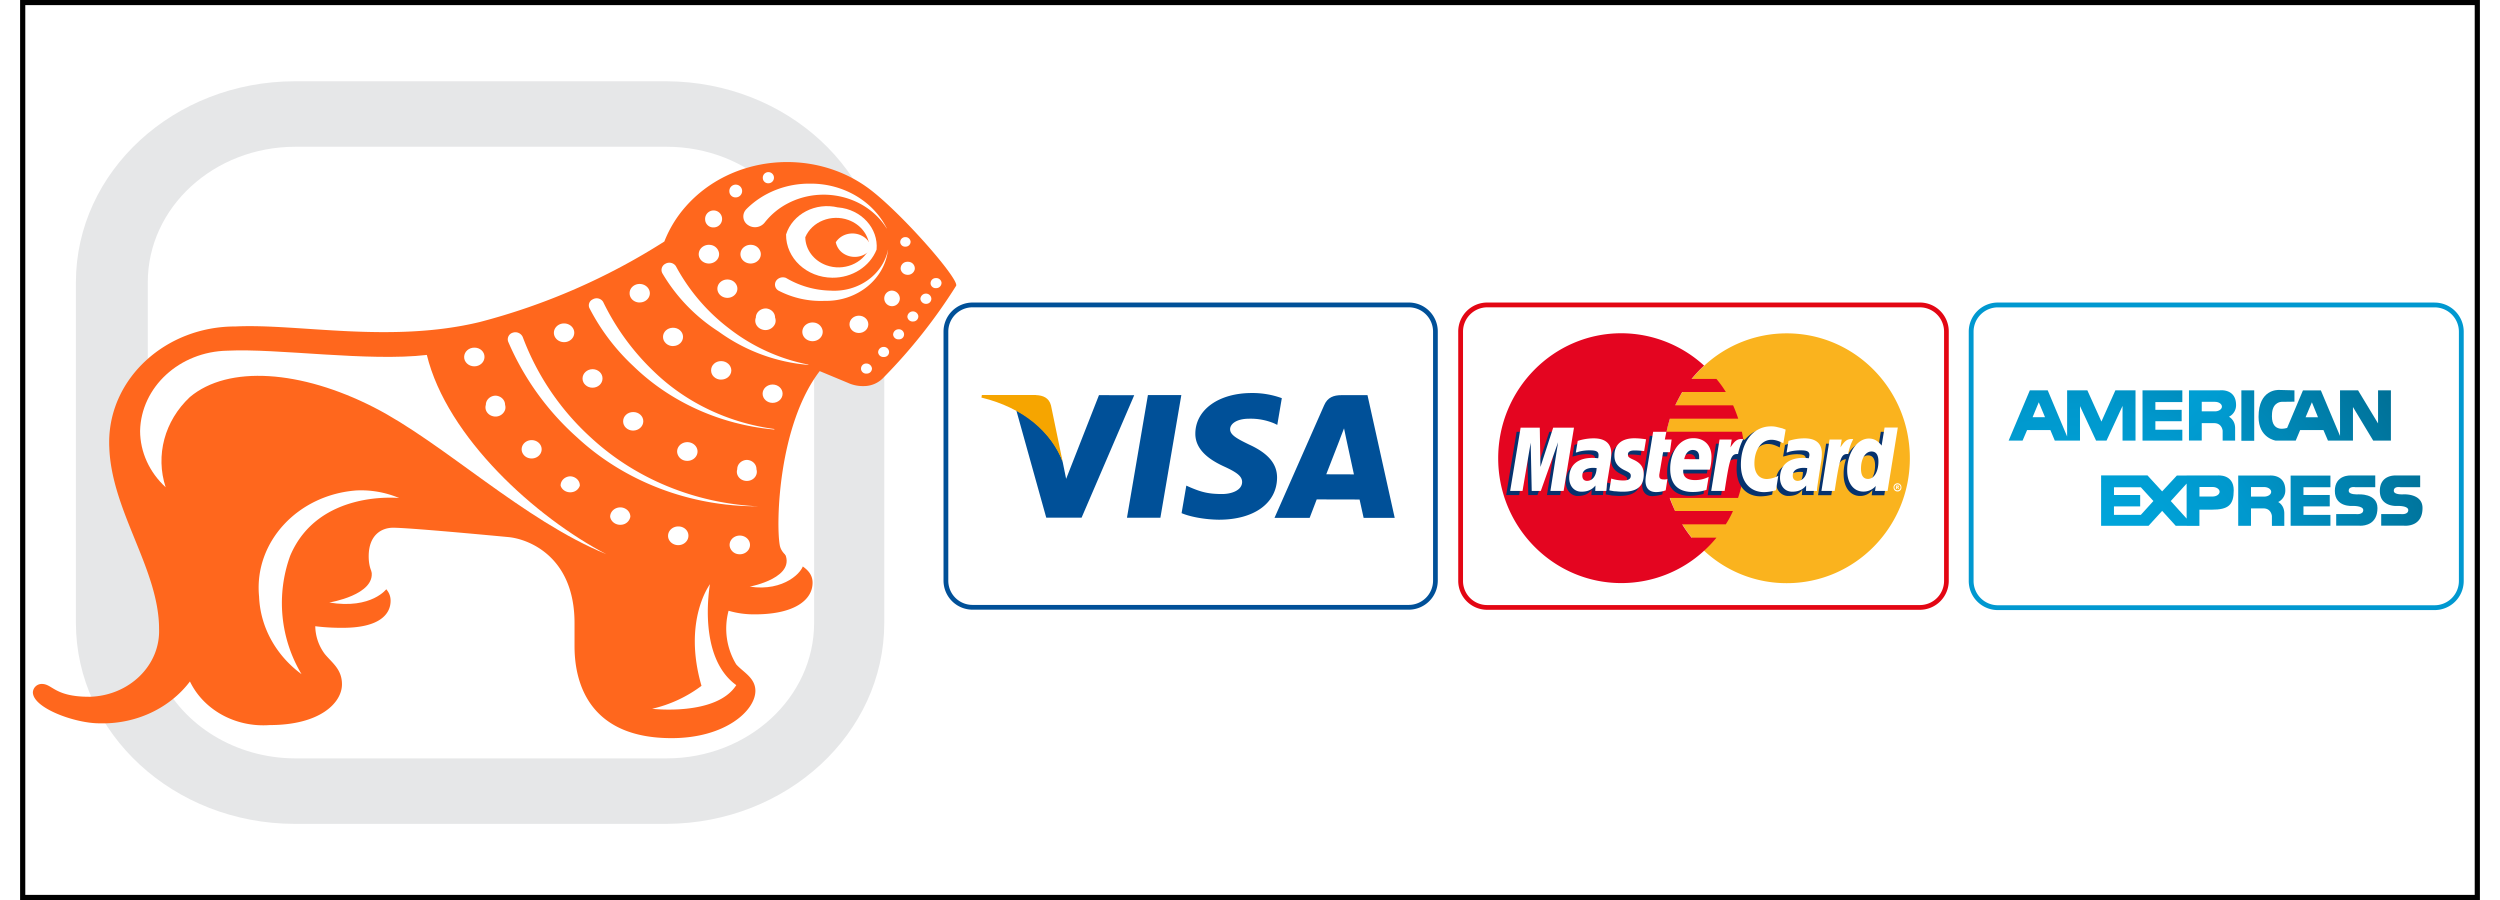 <?xml version="1.0"?>
<svg xmlns="http://www.w3.org/2000/svg" xmlns:xlink="http://www.w3.org/1999/xlink" id="Layer_1" data-name="Layer 1" viewBox="0 0 1924 704" width="50" height="18"><rect x="0" y="0" width="1924" height="704" fill="#808080" stroke="none"/><defs><style>.cls-1{fill:#fff;}.cls-2{fill:#e6e7e8;}.cls-3{fill:#ff671d;}.cls-4{fill:#005098;}.cls-5{fill:#f6a500;}.cls-6{fill:#e30613;}.cls-7{fill:#fab31e;}.cls-8{fill:#e40520;}.cls-9{fill:#06326e;}.cls-10{fill:#0098d0;}.cls-11{fill:url(#radial-gradient);}.cls-12{fill:url(#radial-gradient-2);}.cls-13{fill:url(#radial-gradient-3);}.cls-14{fill:url(#radial-gradient-4);}.cls-15{fill:url(#radial-gradient-5);}.cls-16{fill:url(#radial-gradient-6);}.cls-17{fill:url(#radial-gradient-7);}.cls-18{fill:url(#radial-gradient-8);}.cls-19{fill:url(#radial-gradient-9);}.cls-20{fill:url(#radial-gradient-10);}.cls-21{fill:none;stroke:#000;stroke-miterlimit:10;stroke-width:4px;}</style><radialGradient id="radial-gradient" cx="1598.1" cy="710.69" r="387.23" gradientTransform="translate(0 -482.4)" gradientUnits="userSpaceOnUse"><stop offset="0" stop-color="#00b1e7"/><stop offset="0.43" stop-color="#0098cd"/><stop offset="0.52" stop-color="#008dbe"/><stop offset="0.84" stop-color="#006c91"/><stop offset="1" stop-color="#005f80"/></radialGradient><radialGradient id="radial-gradient-2" cx="1598.11" cy="220.81" r="387.2" gradientTransform="matrix(1, 0, 0, -1, 0, 702)" xlink:href="#radial-gradient"/><radialGradient id="radial-gradient-3" cx="1598.11" cy="220.81" r="387.21" gradientTransform="matrix(1, 0, 0, -1, 0, 702)" xlink:href="#radial-gradient"/><radialGradient id="radial-gradient-4" cx="1598.09" cy="220.81" r="387.24" gradientTransform="matrix(1, 0, 0, -1, 2, 704)" xlink:href="#radial-gradient"/><radialGradient id="radial-gradient-5" cx="1598.1" cy="220.82" r="387.22" gradientTransform="matrix(1, 0, 0, -1, 2, 704)" xlink:href="#radial-gradient"/><radialGradient id="radial-gradient-6" cx="1598.1" cy="220.81" r="387.2" gradientTransform="matrix(1, 0, 0, -1, 0, 702)" xlink:href="#radial-gradient"/><radialGradient id="radial-gradient-7" cx="1598.11" cy="220.8" r="387.23" gradientTransform="matrix(1, 0, 0, -1, 0, 702)" xlink:href="#radial-gradient"/><radialGradient id="radial-gradient-8" cx="1598.11" cy="220.82" r="387.2" gradientTransform="matrix(1, 0, 0, -1, 0, 702)" xlink:href="#radial-gradient"/><radialGradient id="radial-gradient-9" cx="1598.1" cy="220.81" r="387.23" gradientTransform="matrix(1, 0, 0, -1, 2, 704)" xlink:href="#radial-gradient"/><radialGradient id="radial-gradient-10" cx="1598.11" cy="220.82" r="387.2" gradientTransform="matrix(1, 0, 0, -1, 0, 702)" xlink:href="#radial-gradient"/></defs><rect class="cls-1" x="0.92" y="2" width="1920.83" height="700"/><path class="cls-2" d="M503.74,61.57H212.68C118.26,61.72,41.76,132,41.59,218.7V485.32c.17,86.72,76.67,157,171.09,157.13H503.74c94.1-.53,170.1-70.7,170.18-157.13V218.7c-.08-86.43-76.08-156.6-170.18-157.13M619.05,485.32c-.09,58.46-51.66,105.83-115.31,105.9H212.68c-45.78-.26-87.06-25.34-105.24-63.92l10.07-8.15,21.2-55.23L97.82,400.54V218.7c.08-58.46,51.66-105.83,115.31-105.9H503.74c63.65.07,115.22,47.44,115.31,105.9Z" transform="translate(2 2)"/><path class="cls-3" d="M552.3,475.79a69.7,69.7,0,0,0,20.44,2.77c31,0,45.1-11.33,45.1-24.72,0-15.74-23.3-15.74-25.7-29.55-3-17.26-1.06-93.75,31.27-136l21.64,9A28.8,28.8,0,0,0,658.58,300a21.13,21.13,0,0,0,15-6.91,421.56,421.56,0,0,0,56.53-71.52c2.7-5-42.85-57.16-68.26-76.08-43.83-32.44-108-26.11-143.32,14.15a91.82,91.82,0,0,0-16.64,27.27,505.36,505.36,0,0,1-144.47,63c-69.76,16.85-141.92,1.11-190.94,3.46-54.46-.13-98.72,40.33-98.86,90.35,0,1.37,0,2.73.09,4.09,1.66,50,38.94,95.41,38.94,142.22,1,28.35-23.21,52.08-54.08,53l-.79,0C24.91,543,23.25,533,15,533a6.93,6.93,0,0,0-7.06,6.49c0,12.42,33.07,24.3,51.86,24.3,28.18.89,54.91-11.44,71-32.73,10.79,22.4,35.82,36.08,62.39,34.11,39.39,0,56.53-17.4,56.53-31.9,0-11.73-7.66-16.7-13.38-23.61a37.28,37.28,0,0,1-7.51-21.81,165.81,165.81,0,0,0,21.49,1.24c28.72,0,37.44-10.63,37.44-21.13,0-13.8-17.14-12.56-17.14-34.79,0-16.85,10.22-22.37,19.09-22.37s46.31,3.18,90.21,7.32c15,1.38,51.71,14.64,51.71,67.24v18.09c0,32.17,14.13,71.94,75.92,71.94,42,0,65.55-21.54,65.55-37,0-10.22-9.62-14.63-15-20.71a54.11,54.11,0,0,1-6-41.84" transform="translate(2 2)"/><path class="cls-1" d="M654.07,244.93c-4.06,0-7.36,3-7.36,6.77s3.3,6.77,7.36,6.77,7.37-3,7.37-6.77-3.3-6.77-7.37-6.77h0" transform="translate(2 2)"/><path class="cls-1" d="M679.48,225.33a6.1,6.1,0,1,0,6.62,6.07,6.36,6.36,0,0,0-6.62-6.07" transform="translate(2 2)"/><path class="cls-1" d="M691.36,202.82a5.18,5.18,0,0,0-4.58,5.88,5.36,5.36,0,0,0,4.58,4.2,5.54,5.54,0,0,0,6.4-4.2,5.18,5.18,0,0,0-4.58-5.88,6.17,6.17,0,0,0-1.82,0" transform="translate(2 2)"/><path class="cls-1" d="M482.54,234.58c4.31.07,7.88-3.08,8-7a.66.66,0,0,0,0-.14c0-4-3.57-7.32-8-7.32h0c-4.32,0-7.82,3.21-7.82,7.18v.14c0,4,3.5,7.18,7.82,7.18h0" transform="translate(2 2)"/><path class="cls-1" d="M512.91,409.8c-4.4-.08-8,3.13-8.12,7.17s3.42,7.38,7.82,7.46,8-3.14,8.11-7.18a1.31,1.31,0,0,0,0-.28c0-4-3.5-7.17-7.81-7.17h0" transform="translate(2 2)"/><path class="cls-1" d="M559.81,417c-4.36.56-7.4,4.25-6.8,8.26a7.67,7.67,0,0,0,6.8,6.24c4.36.56,8.38-2.24,9-6.24s-2.45-7.7-6.8-8.26a8.92,8.92,0,0,0-2.19,0" transform="translate(2 2)"/><path class="cls-1" d="M518.77,343.93c-4.36.56-7.4,4.25-6.8,8.26a7.67,7.67,0,0,0,6.8,6.24c4.36.56,8.38-2.24,9-6.24s-2.44-7.7-6.8-8.26a8.83,8.83,0,0,0-2.18,0" transform="translate(2 2)"/><path class="cls-1" d="M546.28,294.92c4.32.07,7.89-3.08,8-7v-.14c0-4-3.57-7.32-8-7.32s-7.82,3.21-7.82,7.18v.14c0,4,3.5,7.18,7.82,7.18h0" transform="translate(2 2)"/><path class="cls-1" d="M423.3,265.65c4.4.07,8-3.14,8.12-7.18S428,251.09,423.6,251s-8,3.14-8.11,7.18a1.31,1.31,0,0,0,0,.28c.08,3.93,3.53,7.1,7.81,7.18" transform="translate(2 2)"/><path class="cls-1" d="M467.5,394.88c-4.4,0-8,3.28-8,7.32h0c.6,4,4.62,6.8,9,6.25a7.67,7.67,0,0,0,6.8-6.25c0-4-3.47-7.24-7.82-7.32" transform="translate(2 2)"/><path class="cls-1" d="M445.7,301.27c4.32,0,7.82-3.22,7.82-7.18h0c.09-4-3.35-7.24-7.66-7.32h-.16c-4.34.08-7.81,3.33-7.81,7.32s3.5,7.18,7.81,7.18h0" transform="translate(2 2)"/><path class="cls-1" d="M395.94,342.55c-4.15,1.09-6.55,5.07-5.37,8.88a7.52,7.52,0,0,0,5.37,4.93c4.15,1.09,8.48-1.12,9.67-4.93s-1.22-7.79-5.37-8.88a8.47,8.47,0,0,0-4.3,0" transform="translate(2 2)"/><path class="cls-1" d="M477.43,334.82c4.4,0,8-3.28,8-7.32h0c0-4-3.49-7.18-7.81-7.18h-.15c-4.32,0-7.82,3.22-7.82,7.18h0c-.08,4,3.35,7.24,7.66,7.32h.16" transform="translate(2 2)"/><path class="cls-1" d="M353.4,269.93c-4.4-.08-8,3.13-8.12,7.17s3.42,7.38,7.82,7.46,8-3.14,8.11-7.18v-.14c.09-4-3.35-7.24-7.66-7.31h-.15" transform="translate(2 2)"/><path class="cls-1" d="M370.08,307.48c-4.31,0-7.81,3.22-7.81,7.18h0c-1.19,3.81,1.21,7.79,5.37,8.88a7.93,7.93,0,0,0,9.66-4.93,6.65,6.65,0,0,0,0-3.95c0-4-3.5-7.18-7.82-7.18h0" transform="translate(2 2)"/><path class="cls-1" d="M428.57,370.58c-4.32,0-7.82,3.22-7.82,7.18v.14c1.18,3.81,5.51,6,9.66,4.93a7.51,7.51,0,0,0,5.37-4.93c.09-4-3.35-7.24-7.66-7.32H428" transform="translate(2 2)"/><path class="cls-1" d="M508.85,268.68c4.31-.07,7.75-3.35,7.66-7.31s-3.65-7.12-8-7-7.67,3.26-7.67,7.17,3.5,7.18,7.82,7.18h.15" transform="translate(2 2)"/><path class="cls-1" d="M566.73,357.74c-4.32,0-7.82,3.21-7.82,7.18v.14c-1.19,3.81,1.22,7.79,5.37,8.87s8.48-1.11,9.66-4.93a6.62,6.62,0,0,0,0-3.94c.09-4-3.35-7.24-7.66-7.32h-.15" transform="translate(2 2)"/><path class="cls-1" d="M586.57,298.78c-4.32,0-7.82,3.22-7.82,7.18s3.5,7.18,7.82,7.18,7.82-3.21,7.82-7.18-3.5-7.18-7.82-7.18h0" transform="translate(2 2)"/><path class="cls-1" d="M581.46,239.27c-4.32-.07-7.88,3.08-8,7v.14c-1.46,3.82.73,8,4.88,9.33a8.17,8.17,0,0,0,10.16-4.47,6.79,6.79,0,0,0,0-4.86c0-4-3.5-7.18-7.82-7.18h0" transform="translate(2 2)"/><path class="cls-1" d="M618.9,250.32c-4.36-.55-8.39,2.24-9,6.25s2.44,7.69,6.8,8.25a8.92,8.92,0,0,0,2.19,0c4.35-.56,7.4-4.25,6.8-8.25a7.67,7.67,0,0,0-6.8-6.25" transform="translate(2 2)"/><path class="cls-1" d="M553.35,216.91c-4.15-1.09-8.48,1.11-9.67,4.93s1.22,7.78,5.37,8.87a8.47,8.47,0,0,0,4.3,0c4.15-1.09,6.55-5.06,5.37-8.87a7.52,7.52,0,0,0-5.37-4.93" transform="translate(2 2)"/><path class="cls-1" d="M537.86,189.57c-4.36-.56-8.38,2.24-9,6.24s2.44,7.7,6.8,8.25a8,8,0,0,0,2.18,0c4.36-.55,7.41-4.24,6.8-8.25a7.66,7.66,0,0,0-6.8-6.24" transform="translate(2 2)"/><path class="cls-1" d="M570.49,189.57c-4.36-.56-8.39,2.24-9,6.24s2.44,7.7,6.8,8.25a8,8,0,0,0,2.19,0c4.36-.55,7.4-4.24,6.8-8.25a7.67,7.67,0,0,0-6.8-6.24" transform="translate(2 2)"/><path class="cls-1" d="M533.8,169.82a6.64,6.64,0,1,1,6.62,6.08h0a6.36,6.36,0,0,1-6.62-6.08" transform="translate(2 2)"/><path class="cls-1" d="M552.75,147.87a5,5,0,1,1,5,4.55,4.77,4.77,0,0,1-5-4.55h0" transform="translate(2 2)"/><path class="cls-1" d="M578.91,137.37a4.37,4.37,0,1,1,4.35,4,4.19,4.19,0,0,1-4.35-4" transform="translate(2 2)"/><path class="cls-1" d="M686.4,187.36a3.87,3.87,0,0,1,3.9-3.87,3.94,3.94,0,0,1,4.21,3.59,3.87,3.87,0,0,1-3.91,3.86h-.14a3.8,3.8,0,0,1-4.06-3.45v-.14" transform="translate(2 2)"/><path class="cls-1" d="M680.84,259.71a4.29,4.29,0,0,1,4.2-4.14,4.07,4.07,0,0,1,4.36,3.72v.14a3.85,3.85,0,0,1-3.74,4h-.31a4.12,4.12,0,0,1-4.51-3.58v-.15" transform="translate(2 2)"/><path class="cls-1" d="M692,245.76a4.31,4.31,0,0,1,8.56-.56c0,.05,0,.1,0,.15a4,4,0,0,1-3.9,4.13h-.16a4.11,4.11,0,0,1-4.5-3.58.76.76,0,0,1,0-.15" transform="translate(2 2)"/><path class="cls-1" d="M669.11,273.52a4.31,4.31,0,0,1,4.21-4.15,4.1,4.1,0,0,1,4.36,3.73v.14a3.85,3.85,0,0,1-3.75,4h-.31a4.09,4.09,0,0,1-4.5-3.57.76.76,0,0,1,0-.15" transform="translate(2 2)"/><path class="cls-1" d="M655.73,286.49a4,4,0,0,1,3.89-4.13h.17a4.38,4.38,0,0,1,4.51,3.87,4,4,0,0,1-4.06,4h-.15a4,4,0,0,1-4.35-3.44,2.71,2.71,0,0,1,0-.29" transform="translate(2 2)"/><path class="cls-1" d="M702.18,231.82a4.32,4.32,0,0,1,4.21-4.15,4.21,4.21,0,0,1,4.36,3.87,4,4,0,0,1-3.89,4.14h-.17a4.37,4.37,0,0,1-4.51-3.86" transform="translate(2 2)"/><path class="cls-1" d="M710.15,219.67a4,4,0,0,1,3.9-4.14h.16a4.11,4.11,0,0,1,4.5,3.58.76.76,0,0,1,0,.15,4.16,4.16,0,0,1-4.2,4.14h0a4,4,0,0,1-4.35-3.44,2.62,2.62,0,0,1,0-.28" transform="translate(2 2)"/><path class="cls-1" d="M218.09,525.36a108.54,108.54,0,0,1-8.87-92.64c21.95-51.92,85.24-45.15,85.24-45.15a76.69,76.69,0,0,0-33.37-5.94c-45.77,3.34-79.93,40.13-76.29,82.17,0,.22,0,.45.07.67.88,23.78,13,46,33.22,60.89" transform="translate(2 2)"/><path class="cls-1" d="M111.8,379.14c-12.73-11.68-19.91-27.51-20-44,.72-34.42,30.92-62.17,68.4-62.83,38.94-1.93,110.35,8.7,155.9,3.32,15.79,64.62,85.55,127.3,140.42,155.88C391.43,404.82,329,344.35,274.62,316.59c-56.83-29-113.81-33.27-143.88-8-19.82,18.6-27.07,45.62-18.94,70.55" transform="translate(2 2)"/><path class="cls-1" d="M272.81,444.73c3.46,18.64-33.07,24.58-33.07,24.58,33.38,5.52,45.1-10.91,45.1-10.91Z" transform="translate(2 2)"/><path class="cls-1" d="M537.71,454.81h0s-21.65,28.3-6.76,79.67a102.54,102.54,0,0,1-38.64,17.95s50.21,5.93,65.85-18.51c-30.07-21.67-21.2-75.25-20.6-78.84" transform="translate(2 2)"/><path class="cls-1" d="M637.84,160.29c-17.58-4.34-35.71,5.06-40.74,21.13-.17,18.53,16.06,33.67,36.23,33.82,15.41.12,29.25-8.66,34.58-22,1.48-16.69-11.91-31.39-30.07-33m24.5,31.76c-5.25,12.28-20.35,18.32-33.72,13.5-9.83-3.55-16.35-12.22-16.49-21.92,5.25-12.28,20.35-18.32,33.72-13.5,9.84,3.55,16.35,12.22,16.49,21.92" transform="translate(2 2)"/><path class="cls-1" d="M636,187.5c4.17-6.6,13.37-8.84,20.55-5a13.92,13.92,0,0,1,7.27,9.57c-4.17,6.6-13.37,8.84-20.55,5A13.9,13.9,0,0,1,636,187.5" transform="translate(2 2)"/><path class="cls-1" d="M595.29,429.26h0c11.88,20.44-26.61,27.62-26.61,27.62,26.76,4.14,42.1-11.74,42.1-18.23-5.72-22.23-12-5.38-15-9.94" transform="translate(2 2)"/><path class="cls-1" d="M675.72,176.59c-15.49-25-50.1-33.7-77.3-19.47a55.41,55.41,0,0,0-18,14.91,9.68,9.68,0,0,1-12.74,2.23,8,8,0,0,1-2.43-11.7,8.72,8.72,0,0,1,1-1.16C579,148.68,597,141.5,615.74,141.65c25.79-.26,49.34,13.42,60.13,34.94" transform="translate(2 2)"/><path class="cls-1" d="M614.54,283.46a139.44,139.44,0,0,1-70.21-26.1,136.49,136.49,0,0,1-43.9-45.43,5.41,5.41,0,0,1,2.25-7.59,6.19,6.19,0,0,1,8.1,1.66c.06.09.12.18.17.27a151.06,151.06,0,0,0,41.5,48.61,146.75,146.75,0,0,0,62.09,28.3" transform="translate(2 2)"/><path class="cls-1" d="M587.78,334c-42.06-3.82-81.2-21.48-110.2-49.7a165.36,165.36,0,0,1-34-44.74,5.15,5.15,0,0,1,2.19-7.35l.22-.11a6,6,0,0,1,7.85,1.76c.09.15.18.3.26.45a189,189,0,0,0,40.6,55.23c24.93,23.8,57.77,39.29,93.36,44.05" transform="translate(2 2)"/><path class="cls-1" d="M383.46,258.19a6.31,6.31,0,0,1,7.67,3.45,201.81,201.81,0,0,0,53.52,78.84c34.72,32.08,81.17,51.18,130.35,53.57-53.13.14-104.09-19.31-141.47-54a212.12,212.12,0,0,1-53.82-74.84,5.42,5.42,0,0,1,3.71-7h0" transform="translate(2 2)"/><path class="cls-1" d="M596.8,215.25a71.19,71.19,0,0,0,35,10.08c21.81,1.37,41.25-12.55,45.11-32.31-2.51,23.29-24.14,40.86-49.62,40.32a71.75,71.75,0,0,1-36.08-8,5.4,5.4,0,0,1-1.78-7.84,6.46,6.46,0,0,1,7.2-2.24" transform="translate(2 2)"/><path class="cls-1" d="M1103.19,257.39V452.17a19,19,0,0,1-19,19H743a18.92,18.92,0,0,1-19-19V257.39a19,19,0,0,1,19-19h341.23A19,19,0,0,1,1103.19,257.39Z" transform="translate(2 2)"/><path class="cls-4" d="M1106.89,257.39V452.17a22.76,22.76,0,0,1-22.74,22.74H743a22.76,22.76,0,0,1-22.74-22.74V257.39A22.76,22.76,0,0,1,743,234.65h341.23A22.65,22.65,0,0,1,1106.89,257.39Zm-3.7,194.78V257.39a19,19,0,0,0-19-19H743a19,19,0,0,0-19,19V452.17a18.92,18.92,0,0,0,19,19h341.23A19,19,0,0,0,1103.19,452.17Z" transform="translate(2 2)"/><polygon class="cls-4" points="865.76 405 882.15 309.01 908.29 309.01 891.9 405 865.76 405"/><path class="cls-4" d="M984.83,309.43a67,67,0,0,0-23.41-4c-25.83,0-44,13-44.18,31.65-.15,13.82,13,21.52,23,26.06,10.19,4.68,13.59,7.7,13.59,11.93-.07,6.42-8.15,9.37-15.63,9.37-10.5,0-16-1.44-24.62-5.07l-3.4-1.51-3.7,21.53c6.11,2.64,17.37,5,29.15,5.14,27.49,0,45.32-12.84,45.54-32.78.08-10.88-6.87-19.19-22-26.06-9.14-4.46-14.73-7.4-14.73-11.93,0-4,4.76-8.24,15-8.24a47.63,47.63,0,0,1,19.56,3.7l2.34,1.14,3.55-20.92Z" transform="translate(2 2)"/><path class="cls-4" d="M1051.9,307.09h-20.24c-6.27,0-11,1.73-13.67,7.93l-38.82,88.06h27.49s4.46-11.86,5.52-14.43l33.53.08c.75,3.32,3.17,14.35,3.17,14.35h24.32l-21.3-96ZM1019.65,369c2.19-5.52,10.43-26.81,10.43-26.81-.16.22,2.11-5.59,3.47-9.14l1.74,8.3s5,22.89,6,27.72l-21.68-.07Z" transform="translate(2 2)"/><path class="cls-4" d="M841.86,307.09l-25.68,65.48-2.72-13.3c-4.76-15.33-19.63-31.94-36.25-40.25l23.41,83.91h27.65l41.16-95.77-27.57-.07Z" transform="translate(2 2)"/><path class="cls-5" d="M792.47,307H750.25l-.31,2c32.86,7.93,54.53,27.12,63.52,50.23l-9.14-44.11c-1.58-6-6.19-7.85-11.85-8.08Z" transform="translate(2 2)"/><path class="cls-1" d="M1502.91,257.4V452.28a18.9,18.9,0,0,1-18.81,19H1145.44a18.85,18.85,0,0,1-18.81-19V257.4a19,19,0,0,1,18.81-19H1484.1A19,19,0,0,1,1502.91,257.4Z" transform="translate(2 2)"/><path class="cls-6" d="M1506.59,257.4V452.28A22.68,22.68,0,0,1,1484,475H1145.44a22.68,22.68,0,0,1-22.56-22.75V257.4a22.68,22.68,0,0,1,22.56-22.75H1484.1A22.58,22.58,0,0,1,1506.59,257.4Zm-3.68,194.88V257.4a19,19,0,0,0-18.81-19H1145.44a19,19,0,0,0-18.81,19V452.28a18.85,18.85,0,0,0,18.81,19H1484.1A18.9,18.9,0,0,0,1502.91,452.28Z" transform="translate(2 2)"/><path class="cls-7" d="M1315.3,428.86a94.56,94.56,0,0,0,64.53,25.31c53.22,0,96.32-43.75,96.32-97.63,0-54-43.1-97.78-96.32-97.78a94.78,94.78,0,0,0-64.53,25.31,98.33,98.33,0,0,0,0,144.79Z" transform="translate(2 2)"/><path class="cls-8" d="M1346.4,346.11a98.92,98.92,0,0,0-1.65-10.42h-58.91c.67-3.56,1.65-6.88,2.62-10.21h53.44c-1.19-3.55-2.47-7-4-10.42h-45.27c1.65-3.56,3.52-7,5.47-10.43h34.11a81.93,81.93,0,0,0-7.35-10.2H1305.4a98.71,98.71,0,0,1,9.82-10.43,96.16,96.16,0,0,0-64.76-25.32c-53.07,0-96.32,43.76-96.32,97.79,0,53.87,43.25,97.63,96.32,97.63a95.45,95.45,0,0,0,64.76-25.32h0a95,95,0,0,0,9.67-10.2H1305.4a101.4,101.4,0,0,1-7.34-10.43h34.1a72.91,72.91,0,0,0,5.62-10.43h-45.27c-1.5-3.32-3-6.72-4.2-10.2h53.45a93.21,93.21,0,0,0,2.84-10.42,90.79,90.79,0,0,0,1.65-10.43c.3-3.33.53-6.73.53-10.2a67.37,67.37,0,0,0-.38-10.36Z" transform="translate(2 2)"/><path class="cls-1" d="M1463.41,379.21a3.06,3.06,0,0,1,3-3.17,3.09,3.09,0,0,1,3.15,3.17,3.08,3.08,0,1,1-6.15,0Zm3,2.34a2.37,2.37,0,0,0,2.47-2.34,2.42,2.42,0,0,0-2.47-2.34,2.34,2.34,0,0,0-2.32,2.34,2.39,2.39,0,0,0,2.32,2.34Zm-.38-1.05h-.67v-2.72h1.87c.3.15.3.52.3.83a.86.86,0,0,1-.52.68l.67,1.21h-.82l-.3-1H1466V379h.3c.15,0,.3,0,.3-.15.15,0,.15-.15.15-.3a.15.15,0,0,0-.15-.15c0-.15-.15,0-.3,0h-.3v2.12Z" transform="translate(2 2)"/><path class="cls-9" d="M1282.54,384.73a30.75,30.75,0,0,1-7.8,1.36c-5,0-8-3.18-8-8.92a33.42,33.42,0,0,1,.3-3.7l.68-3.86.52-3.17,4.5-27.51h10l-1.2,6.05h6.3l-1.5,10H1280l-2.7,16.47a8.62,8.62,0,0,0-.15,1.67c0,2.19,1,3,3.52,3a19.48,19.48,0,0,0,3.15-.3l-1.27,8.84Z" transform="translate(2 2)"/><path class="cls-9" d="M1314.77,384.35a39.85,39.85,0,0,1-10.64,1.51c-11.32,0-17.84-6-17.84-18,0-13.91,7.64-24,18.29-24,8.47,0,13.94,5.74,13.94,14.59a42.67,42.67,0,0,1-1.2,9.9h-20.84a5.23,5.23,0,0,0-.15,1.36c0,4.68,3.15,7,9.15,7a25.06,25.06,0,0,0,10.79-2.49l-1.5,10.05Zm-6.15-24v-2c0-3.32-1.79-5.21-5-5.21s-5.62,2.49-6.67,7.18l11.69.08Z" transform="translate(2 2)"/><polygon class="cls-9" points="1204.63 387.26 1194.29 387.26 1200.29 349.17 1186.87 387.26 1179.67 387.26 1178.85 349.32 1172.55 387.26 1162.36 387.26 1170.53 337.76 1185.67 337.76 1185.97 368.29 1196.16 337.76 1212.81 337.76 1204.63 387.26"/><path class="cls-9" d="M1227.75,367.27a10.72,10.72,0,0,0-2-.15c-6,0-9,2.34-9,6.05,0,2.49,1.5,4.23,3.82,4.23,5-.08,7-4.23,7.2-10.13Zm8.32,18h-9l.15-4.16c-2.32,3.17-5.47,4.84-11,4.84-5,0-9.29-4.54-9.29-11.11a17.43,17.43,0,0,1,.82-5.22c1.65-6.19,7.8-10.05,17.32-10.2,1.2,0,3,0,4.64.15a9.9,9.9,0,0,0,.3-2.72c0-2.72-2.17-3.55-7-3.55a27.58,27.58,0,0,0-8.62,1.36l-1.5.3-.67.16,1.5-9.07a38.69,38.69,0,0,1,12.14-2.19c9,0,13.79,4.23,13.79,11.94a37.94,37.94,0,0,1-.52,7.85l-2.32,14.44-.3,2.49-.15,2-.15,1.36-.15,1.29Z" transform="translate(2 2)"/><path class="cls-9" d="M1365.07,345.28c3,0,5.62.83,9.29,2.72l1.8-10.73a13.36,13.36,0,0,0-2.7-1l-4.2-1.21a22.17,22.17,0,0,0-4.79-.53c-5.17,0-8.17.15-11.32,2A34.36,34.36,0,0,0,1347,342l-1.35-.31L1335,349.21l.52-4.15h-11L1318,385.33h10.5l3.82-21.61s1.5-3,2.17-4c2-2.5,3.68-2.5,5.85-2.5h.83a59.23,59.23,0,0,0-.53,7.71c0,13.07,7.35,21.31,18.67,21.31a31.39,31.39,0,0,0,9.14-1.36l1.8-11.41a19,19,0,0,1-8.85,2.72c-6.14,0-9.82-4.69-9.82-12.09.15-11.11,5.7-18.82,13.5-18.82Z" transform="translate(2 2)"/><path class="cls-9" d="M1453.44,335.76l-2.32,14.06c-2.48-3.86-5.47-5.67-9.52-5.67-5.47,0-10.65,3.17-13.79,9.22v-.15l-6.68-4,.68-4.15h-11.17l-6.3,40.27h10.35l3.52-21.61s2.7-3,3.3-4a6.2,6.2,0,0,1,4.65-2.5,35.71,35.71,0,0,0-1.8,11.94c0,10,5.17,16.78,12.82,16.78a12.13,12.13,0,0,0,9.66-4.54l-.52,4h9.82l8-49.5-10.72-.15Zm-12.82,39.9c-3.52,0-5.32-2.72-5.32-7.86,0-7.86,3.3-13.6,8.17-13.6,3.67,0,5.47,2.87,5.47,7.86,0,8.08-3.37,13.6-8.32,13.6Z" transform="translate(2 2)"/><path class="cls-9" d="M1392.5,367.27a10.62,10.62,0,0,0-2-.15c-6,0-9,2.34-9,6.05,0,2.49,1.5,4.23,3.83,4.23,5-.08,7-4.23,7.19-10.13Zm8.32,18h-9.14l.3-4.16c-2.33,3.17-5.48,4.84-11,4.84-5.17,0-9.67-4.39-9.67-11.11,0-9.6,7.12-15.42,18.44-15.42,1.2,0,3,0,4.5.15a12.57,12.57,0,0,0,.52-2.72c0-2.72-2.17-3.55-7.12-3.55a28.27,28.27,0,0,0-8.62,1.36l-1.35.3-.68.16,1.5-9.07a38.7,38.7,0,0,1,12.15-2.19c9,0,13.64,4.23,13.64,11.94a29.19,29.19,0,0,1-.53,7.85l-2.17,14.44-.3,2.49-.3,2-.15,1.36v1.29Z" transform="translate(2 2)"/><path class="cls-9" d="M1257.88,353.52a45.59,45.59,0,0,1,7.79.68l1.5-9.37c-3-.3-7-.83-9.29-.83-11.62,0-15.44,6.34-15.44,13.75,0,4.84,2.17,8.39,7.79,11.11,4.13,2,4.8,2.34,4.8,4.23,0,2.49-2.17,4-6.15,4a28.92,28.92,0,0,1-9.52-1.67l-1.2,9.22.15.15,2,.31c.67.15,1.5.3,2.7.52,2.47.16,4.64.31,6,.31,11.62,0,16.49-4.54,16.49-13.45,0-5.52-2.69-8.92-7.79-11.26-4.5-2-5-2.35-5-4.16s2-3.55,5.17-3.55Z" transform="translate(2 2)"/><path class="cls-1" d="M1379,334l-1.8,10.73c-3.67-1.81-6.3-2.72-9.29-2.72-7.8,0-13.35,7.71-13.35,18.59,0,7.56,3.68,12.09,9.82,12.09a20.83,20.83,0,0,0,8.85-2.49l-1.8,11.26a35.3,35.3,0,0,1-9.15,1.51c-11.32,0-18.29-8.24-18.29-21.46,0-17.61,9.67-30,23.47-30a17.79,17.79,0,0,1,4.79.53l4.13,1c1.34.53,1.64.68,2.62,1Z" transform="translate(2 2)"/><path class="cls-1" d="M1345.43,341.43h-1c-3.52,0-5.47,1.66-8.62,6.57l1-6.19h-9.52l-6.52,40.2h10.49c3.82-24.64,4.8-28.87,9.82-28.87h.68a41.94,41.94,0,0,1,4-11.56l-.3-.15Z" transform="translate(2 2)"/><path class="cls-1" d="M1285.16,381.55a22,22,0,0,1-7.49,1.36c-5.33,0-8.32-3-8.32-8.91a32.06,32.06,0,0,1,.3-3.55l.67-4,.53-3.17,4.49-27.51h10.35l-1.2,6.05h5.32l-1.35,9.9h-5.32l-2.85,16.77a7.13,7.13,0,0,0-.15,1.66c0,2,1,2.87,3.52,2.87a7.68,7.68,0,0,0,2.85-.3l-1.35,8.84Z" transform="translate(2 2)"/><path class="cls-1" d="M1245.06,354.5c0,5.06,2.32,8.54,7.8,11.26,4.34,2,5,2.72,5,4.38,0,2.5-1.8,3.71-6,3.71a31.11,31.11,0,0,1-9.29-1.52l-1.5,9.22.52.15,1.8.31a12.16,12.16,0,0,0,2.85.3,42.52,42.52,0,0,0,5.62.3c11,0,16.12-4.23,16.12-13.45,0-5.52-2.18-8.69-7.35-11.26-4.5-2-5-2.49-5-4.38,0-2.19,1.8-3.18,5.17-3.18a58.33,58.33,0,0,1,7.5.53l1.5-9.22a58.11,58.11,0,0,0-9.15-.83c-11.54.08-15.74,6.35-15.59,13.68Z" transform="translate(2 2)"/><path class="cls-1" d="M1458.76,382h-9.82l.53-3.86a12.48,12.48,0,0,1-9.67,4.39c-7.65,0-12.67-6.58-12.67-16.63,0-13.45,7.8-24.86,16.94-24.86,4.12,0,7.12,1.81,10,5.52l2.32-14.13h10.35l-8,49.57Zm-15.36-9.37c4.79,0,8.17-5.75,8.17-13.6,0-5.22-1.8-7.86-5.47-7.86-4.65,0-8.17,5.51-8.17,13.45,0,5.36,1.87,8,5.47,8Z" transform="translate(2 2)"/><path class="cls-1" d="M1317.09,381.18a33.09,33.09,0,0,1-10.79,1.66c-11.62,0-17.61-6.2-17.61-18.14,0-13.75,7.64-23.95,18.14-23.95,8.62,0,14.16,5.67,14.16,14.58a38.34,38.34,0,0,1-1.35,10.05H1299a3.61,3.61,0,0,0-.15,1.14c0,4.68,3.15,7,9.14,7a23.08,23.08,0,0,0,10.8-2.49l-1.73,10.13Zm-5.77-24v-2c0-3.32-1.8-5.21-5-5.21s-5.62,2.49-6.67,7.18l11.69.07Z" transform="translate(2 2)"/><polygon class="cls-1" points="1207.33 384.01 1196.99 384.01 1202.99 345.92 1189.49 384.01 1182.37 384.01 1181.55 346.3 1175.18 384.01 1165.51 384.01 1173.68 334.51 1188.67 334.51 1189.19 365.27 1199.16 334.51 1215.43 334.51 1207.33 384.01"/><path class="cls-1" d="M1231.12,364.1c-1,0-1.5-.15-2.33-.15-5.84,0-8.84,2.19-8.84,6.19,0,2.5,1.35,4,3.67,4,4.35,0,7.35-4,7.5-10Zm7.64,17.91h-8.69l.15-4.23c-2.7,3.32-6.15,4.83-11,4.83-5.62,0-9.52-4.38-9.52-10.88,0-9.9,6.67-15.57,18.29-15.57,1.2,0,2.7.15,4.35.31a9.35,9.35,0,0,0,.3-2.5c0-2.72-1.8-3.7-6.67-3.7a33.39,33.39,0,0,0-8.62,1l-1.5.53-1,.15,1.5-9.07a41.53,41.53,0,0,1,12.44-2c9,0,13.8,4,13.8,11.72a49.32,49.32,0,0,1-.83,8.08l-2.32,14.28-.3,2.5-.15,2-.15,1.51-.08,1.06Z" transform="translate(2 2)"/><path class="cls-1" d="M1395.87,364.1c-1.2,0-1.64-.15-2.32-.15-6,0-9,2.19-9,6.19,0,2.5,1.49,4,3.82,4,4.12,0,7.27-4,7.49-10Zm7.65,17.91h-8.62l.15-4.23c-2.7,3.32-6.15,4.83-10.94,4.83-5.63,0-9.52-4.38-9.52-10.88,0-9.9,6.67-15.57,18.29-15.57,1.2,0,2.69.15,4.19.31a13.66,13.66,0,0,0,.53-2.5c0-2.72-1.8-3.7-6.67-3.7a35.31,35.31,0,0,0-8.85,1l-1.35.53-1,.15,1.5-9.07a41.53,41.53,0,0,1,12.44-2c9,0,13.64,4,13.64,11.72a36.9,36.9,0,0,1-.82,8.08l-2.18,14.28-.37,2.57-.3,2-.15,1.51v1Z" transform="translate(2 2)"/><path class="cls-1" d="M1431.48,341.43h-1c-3.52,0-5.47,1.66-8.62,6.57l1-6.19h-9.52L1407,382h10.34c3.82-24.64,4.8-28.87,9.82-28.87h.68a41.94,41.94,0,0,1,4-11.56l-.3-.15Z" transform="translate(2 2)"/><path class="cls-10" d="M1886.62,238.44a19,19,0,0,1,19,19v195a19,19,0,0,1-19,19H1545a19,19,0,0,1-19-19v-195a19,19,0,0,1,19-19h341.6m0-3.79H1545a22.79,22.79,0,0,0-22.78,22.79h0v195A22.77,22.77,0,0,0,1545,475.22h341.61a22.78,22.78,0,0,0,22.79-22.75v-195a22.79,22.79,0,0,0-22.77-22.79Z" transform="translate(2 2)"/><path id="SVGID" class="cls-11" d="M1720.83,342.66V335s-.4-6-6.66-6h-9.69v13.61h-10V303.31h24.2s12.64-1.51,12.64,11.51a10,10,0,0,1-5.59,9.18s4.85,2.27,4.85,8.92v9.71h-9.75m-16.35-22.86h10.31c3,0,5.46-1.66,5.46-3.72s-2.45-3.73-5.46-3.73h-10.31v7.45h0" transform="translate(2 2)"/><path id="SVGID-2" class="cls-12" d="M1838.6,342.66l-15.84-26.28v26.28h-19.55l-3.53-8.25h-18.24l-3.46,8.25h-15.64s-13.43-1.93-13.43-18.56c0-21.83,15.24-21,15.76-21.09l12.31.33v8.85l-10.1.13s-6.59,0-7.4,8.59c-.08.9-.13,1.81-.12,2.73,0,13.29,11.54,9.16,11.91,9.07l12.37-29.34h14l15,35.64V303.34h14.12l15.63,25.88V303.34h10.05v39.32H1838.6m-52.9-18.29h9.71l-4.78-11.71-4.93,11.71h0" transform="translate(2 2)"/><path id="SVGID-3" class="cls-13" d="M1642.52,342.66V315.51L1630,342.66h-8.18l-12.58-27v27h-19.71l-3.46-8.25h-18.22l-3.52,8.25h-10.91L1570,303.34h14l15.17,36.13V303.34H1615l11,24.42,10.91-24.42h15.76v39.32h-10.11m-70.38-18.29h9.7L1577,312.66l-4.84,11.71h0" transform="translate(2 2)"/><polyline id="SVGID-4" class="cls-14" points="1660.15 344.66 1660.15 305.34 1691.29 305.34 1691.29 314.52 1670.2 314.52 1670.2 320.58 1690.77 320.58 1690.77 329.49 1670.2 329.49 1670.2 336.15 1691.29 336.15 1691.29 344.66 1660.15 344.66"/><polyline id="SVGID-5" class="cls-15" points="1737.47 344.79 1737.47 305.34 1747.52 305.34 1747.52 344.79 1737.47 344.79"/><path id="SVGID-6" class="cls-16" d="M1759.36,409.34v-7.66s-.44-6-6.66-6H1743v13.62h-10V370h24.2s12.64-1.51,12.64,11.52a10,10,0,0,1-5.58,9.18s4.79,2.27,4.79,8.91v9.72h-9.69M1743,386.45h10.33c3,0,5.45-1.66,5.45-3.72s-2.47-3.73-5.45-3.73H1743v7.45h0" transform="translate(2 2)"/><path id="SVGID-7" class="cls-17" d="M1692.82,409.27h-8.72l-10.59-11.65-10.62,11.65h-37.14V369.88h36.3l11.45,12.5L1685,370h7.65v-.07h24.2s12.64-1.4,12.64,11.57c0,11.57-4.2,15.17-17.1,15.17h-9.74v12.65h-9.83m-12.55-19.36,12.38,13.7V376.26l-12.38,13.65h0m-44.51,10.84h21.07l9.83-10.84-9.83-10.78h-21v6.05h20.48v8.92h-20.5v6.65h0m66.86-14.36H1713c3,0,5.45-1.66,5.45-3.73s-2.46-3.72-5.45-3.72h-10.32v7.45h0" transform="translate(2 2)"/><path id="SVGID-8" class="cls-18" d="M1827.42,409.2h-17.77v-9.07h15.58s5.59.66,5.59-3.13c0-3.53-8.45-3.26-8.45-3.26s-13.78,1.2-13.78-11.71,12.44-12.1,12.44-12.1h19.17v9.18h-15.43s-5.33-1.07-5.33,2.8c0,3.25,7.25,2.79,7.25,2.79s15.23-1.13,15.23,10.71c0,12.7-9.83,13.83-13.3,13.83q-.6,0-1.2-.06" transform="translate(2 2)"/><polyline id="SVGID-9" class="cls-19" points="1776 411.27 1776 372.01 1807.13 372.01 1807.13 381.13 1786.04 381.13 1786.04 387.18 1806.6 387.18 1806.6 396.1 1786.04 396.1 1786.04 402.75 1807.13 402.75 1807.13 411.27 1776 411.27"/><path id="SVGID-10" class="cls-20" d="M1862.61,409.2h-17.76v-9.07h15.5s5.66.66,5.66-3.13c0-3.53-8.45-3.26-8.45-3.26s-13.77,1.2-13.77-11.71,12.43-12.1,12.43-12.1h19.11v9.18H1860s-5.29-1.07-5.29,2.8c0,3.25,7.26,2.79,7.26,2.79s15.2-1.07,15.2,10.72c0,12.71-9.83,13.83-13.3,13.83a9.88,9.88,0,0,1-1.21-.05" transform="translate(2 2)"/><rect class="cls-21" x="2" y="2" width="1920" height="700"/></svg>

